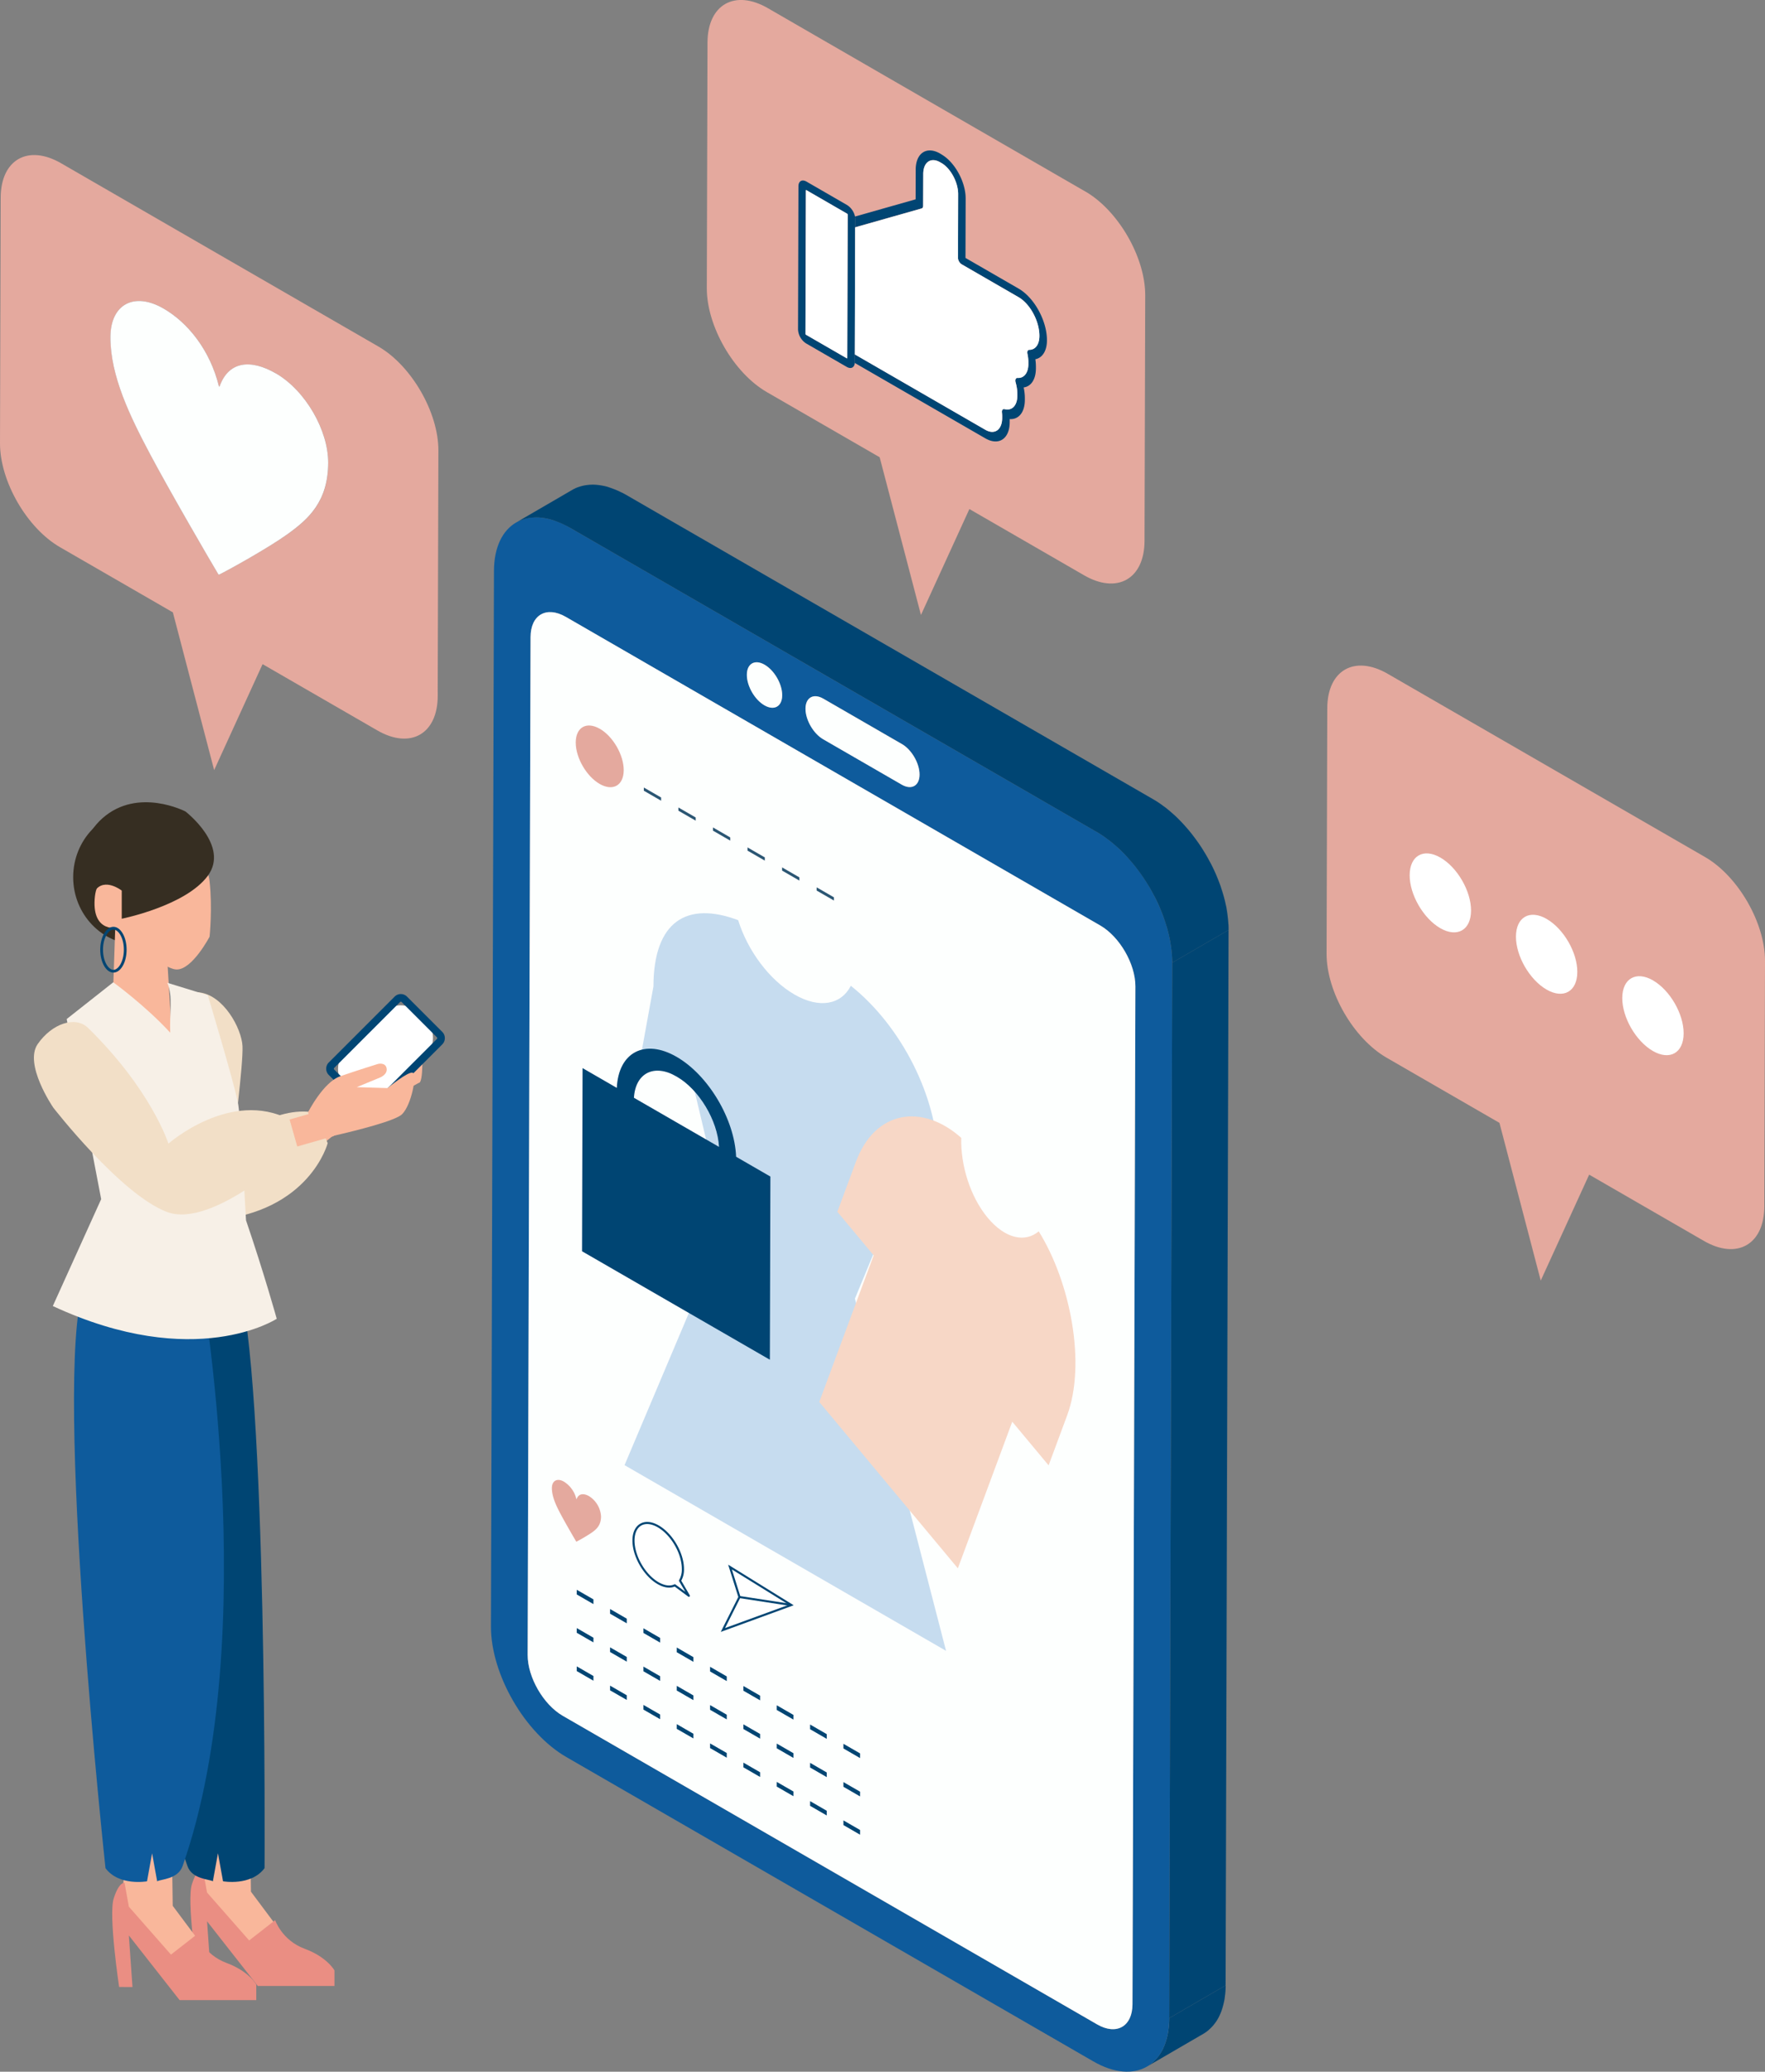 <svg xmlns="http://www.w3.org/2000/svg" id="_レイヤー_2" width="51.132" height="60"><rect width="100%" height="100%" fill="#808080" stroke="none"/><defs><style>.cls-1{fill:#2b5673}.cls-2{fill:#fff}.cls-3{fill:#f9b79b}.cls-4{fill:#004573}.cls-5{fill:#e4a99e}.cls-6{fill:#0e5b9c}.cls-7{fill:#fdfffe}.cls-8{fill:#362e22}.cls-10{fill:#f2dfc7}.cls-11{fill:#ea8e83}</style></defs><g id="_メイン"><ellipse cx="4" cy="25.404" class="cls-8" rx="1.88" ry="1.954"/><path d="M5.551 43.049c.047.104 0 1.7 0 1.7s-.407 1.613-.141 2.966c.266 1.353.626 5.759.391 6.609 0 0 .016 1.683 1.283 2.186 1.267.503 1.345-.173 1.345-.173L7.27 54.786s-.14-8.493.032-9.933l-.031-2.047-1.721.243Z" class="cls-3"/><path d="m5.998 54.811 1.22 1.388.753-.588s.197.585.854.828.864.627.864.627v.451H7.468l-1.47-1.873.105 1.494-.387-.002s-.313-2.082-.156-2.567c.156-.486.313-.451.313-.451l.125.694Z" class="cls-11"/><path d="M3.285 43.459c.047.104 0 1.7 0 1.7s-.407 1.613-.141 2.966c.266 1.353.626 5.759.391 6.609 0 0 .016 1.683 1.283 2.186 1.267.503 1.345-.173 1.345-.173l-1.159-1.551s-.14-8.493.032-9.933l-.031-2.047-1.721.243Z" class="cls-3"/><path d="m3.733 55.221 1.22 1.388.753-.588s.197.585.854.828.864.627.864.627v.451H5.203l-1.47-1.873.105 1.494-.387-.002s-.313-2.082-.156-2.567c.156-.486.313-.451.313-.451l.125.694Z" class="cls-11"/><path d="M6.878 37.018c-.05-.157-1.36.13-1.954-.074 0 0-1.853 10.39.506 17.099.136.386.636.379.737.442l.147-.811.147.811s.811.147 1.203-.38c0 0 .09-14.335-.786-17.088Z" class="cls-4"/><path d="M12.229 30.385c-1.061.139-.661.12-1.858.638l.32-.281s.243-.243.168-.451c0 0-.352.162-.556.281-.449.263-.672 1.228-.672 1.228l.024.043-.853.691.51.63.943-.763 1.875-1.038c.147.01.099-.976.099-.976Z" class="cls-3"/><path d="M2.415 37.31c.05-.157 2.786-.162 3.381-.365 0 0 1.853 10.39-.506 17.099-.136.386-.636.379-.737.442l-.147-.811-.147.811s-.811.147-1.203-.38c0 0-1.516-14.044-.64-16.797Z" class="cls-6"/><path d="M4.974 29.936s.077-1.269.789-1.196c.711.073 1.239 1.046 1.262 1.562.023.516-.26 2.732-.26 2.732s1.179-1.032 2.359-.811l.369.885s-.516 1.99-3.305 2.234c-.741.065-1.213-5.405-1.213-5.405Z" class="cls-10"/><path d="m3.348 26.608-.086 2.48s.306 1.608 1.733 1.218l-.176-2.963-1.47-.735Z" class="cls-3"/><path d="M7.127 35.342c-.008-.022-.143-3.005-.24-3.442-.172-.771-.867-3.076-.867-3.076l-1.173-.361c.171.409.059.858.085 1.446-.716-.783-1.651-1.46-1.651-1.46l-1.349 1.064.999 5.216-1.401 3.096c4.128 1.917 6.487.369 6.487.369s-.369-1.327-.89-2.852Z" style="fill:#f7f0e7"/><path d="M5.121 24.013s.865.735.951 1.514c.086.778 0 1.6 0 1.6s-.497.951-.951.951-1.687-1.211-1.687-1.211-.757.173-.692-.822c.065-.995.865-.389.865-.389s.065-1.535 1.514-1.643Z" class="cls-3"/><path d="M5.374 23.503s1.289.99.645 1.863c-.645.873-2.492 1.242-2.492 1.242v-.815s-.494-.388-.773 0c0 0-.816-1.184.215-2.096 1.031-.912 2.406-.194 2.406-.194Z" class="cls-8"/><path d="M3.286 26.922c.143 0 .302.239.302.583s-.159.583-.302.583-.302-.239-.302-.583.159-.583.302-.583m0-.08c-.211 0-.382.297-.382.663s.171.663.382.663.382-.297.382-.663-.171-.663-.382-.663Z" class="cls-4"/><rect width="1.732" height="2.986" x="10.303" y="29.016" class="cls-2" rx=".664" ry=".664" transform="rotate(45 11.169 30.508)"/><path d="M10.726 32.228a.257.257 0 0 1-.18-.074l-1.022-1.022c-.048-.048-.074-.112-.074-.18s.026-.132.074-.18l1.908-1.908a.254.254 0 0 1 .359 0l1.022 1.022c.048.048.074.112.074.18s-.026.132-.074.18l-1.908 1.908a.253.253 0 0 1-.18.074Zm-.023-.231a.034.034 0 0 0 .047 0l1.908-1.908a.032.032 0 0 0 .009-.023.032.032 0 0 0-.009-.023l-1.022-1.022a.033.033 0 0 0-.047 0l-1.908 1.908a.032.032 0 0 0-.009.023c0 .005.001.015.009.023l1.022 1.022Z" class="cls-4"/><path d="M11.959 31.07c-.124-.057-.732.443-.732.443l-.892-.027.678-.28s.221-.087.187-.267c-.034-.18-.249-.126-.249-.126s-.603.187-1.094.357c-.491.17-.933 1.043-.933 1.043l.017.053-1.045.298.222.78 1.56-.444-.002-.008c.668-.154 1.784-.433 1.973-.623.273-.273.435-1.143.311-1.2Z" class="cls-3"/><path d="M1.536 32.067s-.851-1.244-.443-1.831 1.088-.828 1.459-.465c1.839 1.799 2.327 3.351 2.327 3.351s1.8-1.59 3.511-.698l.242.851s-2.453 2.336-3.799 1.824-3.298-3.031-3.298-3.031Z" class="cls-10"/><path d="M35.245 58.529c.03-.047.058-.097.084-.151l.014-.032c.02-.044.038-.09.054-.138l.019-.06a2.337 2.337 0 0 0 .049-.198l.008-.036c.006-.036.009-.074.014-.111.003-.024.007-.047.009-.071.007-.075.011-.152.011-.233l-1.633.949c0 .081-.004.158-.011.233-.002.024-.006.047-.009.071-.006.05-.013.1-.022.147l-.014.065a1.72 1.72 0 0 1-.108.331l-.014.032a1.298 1.298 0 0 1-.084.151c-.008.013-.017.024-.026.036a1.032 1.032 0 0 1-.074.097l-.036.04a.988.988 0 0 1-.081.078l-.036.032a1.01 1.01 0 0 1-.128.089l1.633-.949a1.01 1.01 0 0 0 .128-.089c.013-.01.024-.021.036-.032.028-.025.055-.05.081-.078l.036-.04a1.456 1.456 0 0 0 .1-.133Z" class="cls-4"/><path d="M31.775 24.097c1.205.696 2.188 2.398 2.184 3.783l-.087 30.568c-.004 1.385-.993 1.949-2.199 1.253l-15.266-8.814c-1.205-.696-2.188-2.398-2.184-3.783l.087-30.568c.004-1.385.993-1.949 2.199-1.253l15.266 8.814Zm1.034 33.95.084-29.48c.002-.646-.455-1.438-1.017-1.762l-15.482-8.938c-.561-.324-1.021-.062-1.023.584l-.084 29.48c-.002.645.455 1.438 1.016 1.762l15.482 8.938c.562.325 1.022.061 1.024-.584m-8.958-37.814c-.282-.163-.514-.032-.514.292 0 .324.229.721.511.884l2.279 1.316c.282.163.513.031.514-.293 0-.324-.228-.721-.51-.884l-2.279-1.316m-1.7-.982c-.283-.163-.513-.033-.514.293 0 .325.227.72.51.884.283.163.513.033.514-.293s-.227-.72-.51-.884" class="cls-6"/><path d="M22.15 19.251c.283.163.511.558.51.884 0 .325-.23.456-.514.293-.283-.163-.511-.558-.51-.884 0-.325.23-.456.514-.293ZM26.129 21.549c.282.163.511.56.51.884 0 .324-.231.455-.514.293l-2.279-1.316c-.282-.163-.512-.56-.511-.884 0-.324.232-.455.515-.292l2.279 1.316ZM31.875 26.804c.562.325 1.019 1.116 1.017 1.762l-.084 29.48c-.002.645-.462.908-1.024.584l-15.482-8.938c-.561-.324-1.018-1.117-1.016-1.762l.084-29.48c.002-.646.462-.908 1.023-.584l15.482 8.938Z" class="cls-7"/><path d="m33.959 27.881 1.633-.949-.087 30.568-1.633.949.087-30.568z" class="cls-4"/><path d="M32.186 24.381c.065.052.128.107.191.164.014.012.028.023.041.036.076.071.149.145.221.223l.06.068c.051.057.101.115.15.175.025.03.049.062.073.093a5.224 5.224 0 0 1 .311.448l.062.101c.041.069.079.139.117.21l.042.077c.049.097.096.195.139.294l.026.064c.033.078.064.157.092.236l.038.112.057.18.032.12a3.687 3.687 0 0 1 .087.438c.006.045.012.089.016.134a3.107 3.107 0 0 1 .019.328l1.633-.949c0-.041 0-.082-.002-.124 0-.023-.004-.047-.006-.071-.003-.044-.006-.089-.011-.133l-.016-.134a3.46 3.46 0 0 0-.021-.136l-.01-.064-.015-.063a3.687 3.687 0 0 0-.073-.294 4.195 4.195 0 0 0-.057-.181l-.025-.08c-.004-.011-.009-.021-.012-.032a5.803 5.803 0 0 0-.093-.237c-.009-.021-.016-.042-.026-.063a5.615 5.615 0 0 0-.139-.294c-.013-.026-.028-.051-.042-.077a5.36 5.36 0 0 0-.117-.21l-.062-.101a4.153 4.153 0 0 0-.186-.28 5.224 5.224 0 0 0-.125-.168c-.024-.031-.048-.063-.073-.093a5.103 5.103 0 0 0-.431-.466c-.013-.013-.028-.024-.041-.036a4.146 4.146 0 0 0-.191-.164l-.023-.02c-.036-.028-.073-.054-.109-.08l-.068-.05a2.984 2.984 0 0 0-.211-.134l-15.266-8.814a2.383 2.383 0 0 0-.098-.054c-.022-.011-.043-.019-.064-.03-.037-.018-.073-.036-.11-.051-.037-.016-.074-.03-.11-.044-.036-.013-.071-.026-.106-.037l-.045-.016a1.315 1.315 0 0 0-.12-.03l-.006-.001a1.727 1.727 0 0 0-.183-.028l-.021-.002a1.681 1.681 0 0 0-.122-.005l-.036.002c-.022 0-.043.002-.064.004a1.298 1.298 0 0 0-.109.014c-.02.004-.041.007-.061.012a1.022 1.022 0 0 0-.108.031l-.049.016a1.07 1.07 0 0 0-.145.069l-1.633.949a1.07 1.07 0 0 1 .145-.069l.049-.016a.958.958 0 0 1 .108-.031c.02-.005.04-.008.061-.012.036-.006.072-.011.109-.014l.064-.004c.052-.002.104-.002.158.003l.021.002a1.727 1.727 0 0 1 .46.112c.036.014.073.028.11.044a3.516 3.516 0 0 1 .272.135l15.266 8.814c.071.041.141.086.211.134l.068.05c.044.032.089.065.132.1Z" class="cls-4"/><path d="M21.385 26.651c.27.87.897 1.729 1.631 2.152.729.421 1.355.29 1.633-.253 1.47 1.172 2.534 3.252 2.529 5.115l.263 2.052-1.525-.881-1.149 2.775 2.64 10.2-9.314-5.378 2.949-6.973-.95-3.987-1.529-.883.367-2.021c.005-1.887.968-2.479 2.456-1.919Z" style="fill:#c6dcef"/><path d="m21.326 33.502.992.573-.015 5.305-5.441-3.141.015-5.305.992.573c.047-1.028.806-1.434 1.733-.899.926.535 1.681 1.815 1.723 2.894Zm-2.961-1.709 2.465 1.423c-.04-.764-.575-1.661-1.229-2.039-.654-.378-1.192-.099-1.236.616" class="cls-4"/><path d="M17.376 21.106c.384.222.694.759.693 1.2-.001.441-.313.619-.697.398-.384-.222-.694-.759-.693-1.2.001-.441.313-.619.697-.397Z" class="cls-5"/><path d="m23.658 25.792.001-.093.5.289v.093l-.501-.289zM22.657 25.214v-.093l.501.289v.093l-.501-.289zM21.656 24.636v-.093l.501.289-.001.093-.5-.289zM20.654 24.057l.001-.093.5.289v.093l-.501-.289zM19.653 23.479v-.093l.501.289v.093l-.501-.289zM18.652 22.901v-.093l.501.289-.001.093-.5-.289z" class="cls-1"/><path d="M17.07 43.334c-.163-.094-.309-.081-.368.087l-.004-.002a.81.81 0 0 0-.363-.509c-.191-.111-.346-.028-.347.187 0 .255.128.518.261.768.127.239.38.675.445.783l.004.002a4.67 4.67 0 0 0 .45-.266c.133-.096.263-.21.264-.465a.745.745 0 0 0-.343-.585Z" class="cls-5"/><path d="M19.071 44.206c.395.228.715.781.713 1.236a.627.627 0 0 1-.084.336l.255.437-.406-.302c-.128.061-.297.046-.483-.062-.395-.228-.715-.782-.714-1.236.001-.454.323-.638.718-.409Z" class="cls-2"/><path d="M19.956 46.246a.03.03 0 0 1-.018-.006l-.392-.291c-.14.058-.314.033-.495-.071-.403-.233-.73-.799-.729-1.262 0-.23.081-.403.225-.486.146-.084.337-.066.539.051.403.233.73.799.729 1.262a.665.665 0 0 1-.079.336l.246.422a.03.03 0 0 1-.006.038.032.032 0 0 1-.02.008Zm-.406-.363a.03.03 0 0 1 .018.006l.286.213-.18-.308a.03.03 0 0 1 0-.032.597.597 0 0 0 .079-.32c.001-.444-.312-.986-.698-1.209-.182-.105-.352-.123-.478-.051-.125.072-.194.226-.195.434-.001.444.312.986.698 1.209.17.098.331.119.455.061a.03.03 0 0 1 .013-.003Z" class="cls-4"/><path d="m21.149 45.385 1.775 1.098-1.982.724.48-.954-.273-.868z" class="cls-2"/><path d="m20.88 47.263.509-1.012-.294-.935 1.898 1.175-2.114.772Zm.323-1.808.252.801-.451.896 1.851-.676-1.651-1.022Z" class="cls-4"/><path d="m21.422 46.253 1.502.23" class="cls-2"/><path d="m21.417 46.283.01-.06 1.502.23-.01.06z" class="cls-4"/><path d="M27.847 32.954c-.022.794.264 1.712.768 2.316.502.602 1.078.727 1.477.392.921 1.478 1.377 3.837.822 5.333l-.536 1.444-1.053-1.264-1.576 4.246-4.015-4.818 1.576-4.246-1.052-1.262.536-1.444c.562-1.516 1.942-1.69 3.053-.697Z" style="fill:#f7d7c6"/><path d="m12.68 20.042.02-6.995c.003-1.102-.779-2.458-1.739-3.012L6.365 7.382 1.77 4.728C.811 4.174.023 4.623.02 5.725L0 12.836c-.003 1.102.779 2.458 1.739 3.012l3.269 1.887 1.196 4.568 1.403-3.068 3.324 1.919c.959.554 1.747.105 1.75-.997v-.115Zm-4.342-4.577c-.568.407-1.703 1.035-1.994 1.18l-.016-.009c-.29-.48-1.41-2.41-1.973-3.471-.587-1.108-1.158-2.273-1.155-3.403.003-.953.688-1.317 1.537-.827.715.413 1.35 1.21 1.607 2.254l.016.009c.262-.744.907-.802 1.63-.385.864.499 1.522 1.656 1.519 2.592-.003 1.13-.579 1.634-1.171 2.061Z" class="cls-5"/><path d="M7.989 10.813c-.723-.417-1.368-.36-1.63.385l-.016-.009c-.257-1.044-.892-1.841-1.607-2.254-.849-.49-1.534-.125-1.537.827-.003 1.13.568 2.296 1.155 3.403.564 1.06 1.684 2.99 1.973 3.471l.016.009c.292-.144 1.427-.773 1.994-1.18.591-.427 1.167-.931 1.171-2.061.003-.936-.655-2.093-1.519-2.592Z" class="cls-7"/><path d="m31.437 5.544-4.596-2.653L22.246.237c-.959-.554-1.747-.105-1.75.997l-.02 7.11c-.003 1.102.779 2.458 1.739 3.012l3.269 1.887 1.196 4.568 1.403-3.068 3.324 1.919c.959.554 1.747.105 1.75-.997v-.115l.02-6.995c.003-1.102-.779-2.458-1.739-3.012Z" class="cls-5"/><path d="M24.768 6.274a.402.402 0 0 1 .007.068v.241l-.011 3.679v.231l-.001.018c-.009.134-.11.186-.233.115l-1.179-.681a.512.512 0 0 1-.232-.402l.012-4.15c0-.148.105-.207.234-.133l1.179.681a.524.524 0 0 1 .226.334Zm-.222 4.093.012-4.15a.036.036 0 0 0-.016-.028l-1.179-.681c-.009-.005-.016 0-.016.009l-.012 4.15c0 .01.007.023.016.028l1.179.681c.009.005.016 0 .016-.009" class="cls-4"/><path d="M27.274 4.472c.388.224.702.797.701 1.278l-.005 1.72 1.54.889c.454.262.821.933.82 1.497 0 .302-.13.509-.336.548.011.074.016.146.016.216v.05c-.001.315-.137.522-.354.551.023.108.034.212.034.312v.05c-.001.356-.178.572-.439.554v.092c-.002.481-.318.69-.706.466l-3.783-2.184v-.249l3.783 2.184c.268.155.487.001.488-.342v-.05c0-.032-.002-.068-.007-.114-.006-.065.026-.103.078-.091.215.052.367-.108.368-.391v-.05c0-.106-.016-.219-.05-.337-.021-.075.005-.13.058-.127.186.014.311-.147.312-.401v-.05c0-.079-.009-.163-.027-.249-.014-.066.009-.114.056-.114.176 0 .291-.157.291-.402.001-.426-.27-.929-.603-1.122l-1.648-.952a.237.237 0 0 1-.108-.187l.005-1.844c0-.344-.216-.749-.485-.904l-.039-.023c-.268-.155-.487-.001-.488.342l-.003.922c0 .039-.016.067-.044.075l-1.926.546V6.34a.4.4 0 0 0-.006-.068l1.759-.499.002-.86c.001-.481.318-.69.706-.466l.039.023Z" class="cls-4"/><path d="M27.273 4.721c.268.155.486.56.485.904l-.005 1.844c0 .069.048.153.108.187l1.648.952c.334.193.605.696.603 1.122 0 .244-.115.402-.291.402-.047 0-.071.047-.056.114.019.086.028.17.027.249v.05c0 .253-.126.414-.312.401-.053-.004-.079.052-.058.127.033.117.05.23.05.337v.05c0 .283-.152.444-.368.391-.052-.013-.085.026-.078.091.005.045.007.081.007.114v.05c-.001.344-.22.497-.488.342l-3.782-2.184.01-3.679 1.926-.546c.027-.008.044-.036.044-.075l.003-.922c0-.344.22-.497.488-.342l.039.023ZM24.541 6.189a.036.036 0 0 1 .016.028l-.012 4.15c0 .01-.007.014-.016.009l-1.179-.681a.036.036 0 0 1-.016-.028l.012-4.15c0-.01.007-.014.016-.009l1.179.681Z" class="cls-2"/><path d="m49.393 24.82-4.596-2.653-4.596-2.653c-.959-.554-1.747-.105-1.75.997l-.02 7.11c-.003 1.102.779 2.458 1.739 3.012l3.269 1.887 1.196 4.568 1.403-3.068 3.324 1.919c.959.554 1.747.105 1.75-.997v-.115l.02-6.995c.003-1.102-.779-2.458-1.739-3.012Z" class="cls-5"/><path d="M41.73 24.838c.491.284.888.971.886 1.535-.002.564-.401.792-.892.508-.491-.284-.888-.971-.886-1.535.002-.564.401-.792.892-.508ZM44.809 26.616c.491.284.888.971.886 1.535-.002.564-.401.792-.892.508-.491-.284-.888-.97-.886-1.535.002-.564.401-.792.892-.509ZM47.889 28.395c.491.284.888.971.886 1.535-.002.564-.401.792-.892.508-.491-.284-.888-.97-.886-1.535.002-.564.401-.792.892-.509Z" class="cls-2"/><path d="m24.434 50.503.483.279-.001.135-.482-.279v-.135zM23.468 50.081l.001-.136.482.279v.136l-.483-.279zM22.502 49.523l.001-.135.483.279-.001.135-.483-.279zM21.537 48.966v-.136l.483.279v.136l-.483-.279zM20.571 48.408v-.135l.483.279v.135l-.483-.279zM19.605 47.851l.001-.136.482.279v.135l-.483-.278zM18.64 47.293v-.135l.483.279v.135l-.483-.279zM17.674 46.736V46.6l.483.279v.135l-.483-.278zM16.708 46.178l.001-.135.483.278-.001.136-.483-.279zM24.434 51.612l.483.279-.001.136-.482-.279v-.136zM23.468 51.19l.001-.135.482.279v.135l-.483-.279zM22.502 50.633l.001-.136.483.279-.001.136-.483-.279zM21.537 50.075v-.135l.483.279v.135l-.483-.279zM20.571 49.518v-.136l.483.279v.136l-.483-.279zM19.605 48.96l.001-.135.482.278v.136l-.483-.279zM18.64 48.403v-.136l.483.279v.135l-.483-.278zM17.674 47.845v-.135l.483.278v.136l-.483-.279zM16.708 47.288l.001-.136.483.279-.001.135-.483-.278zM24.434 52.722l.483.278-.001.136-.482-.279v-.135zM23.468 52.3l.001-.136.482.279v.136l-.483-.279zM22.502 51.742l.001-.135.483.278-.001.136-.483-.279zM21.537 51.185v-.136l.483.279v.136l-.483-.279zM20.571 50.627v-.135l.483.278v.136l-.483-.279zM19.605 50.07l.001-.136.482.279v.135l-.483-.278zM18.64 49.512v-.135l.483.278v.136l-.483-.279zM17.674 48.955v-.136l.483.279v.135l-.483-.278zM16.708 48.397l.001-.136.483.279-.001.136-.483-.279z" class="cls-4"/></g></svg>